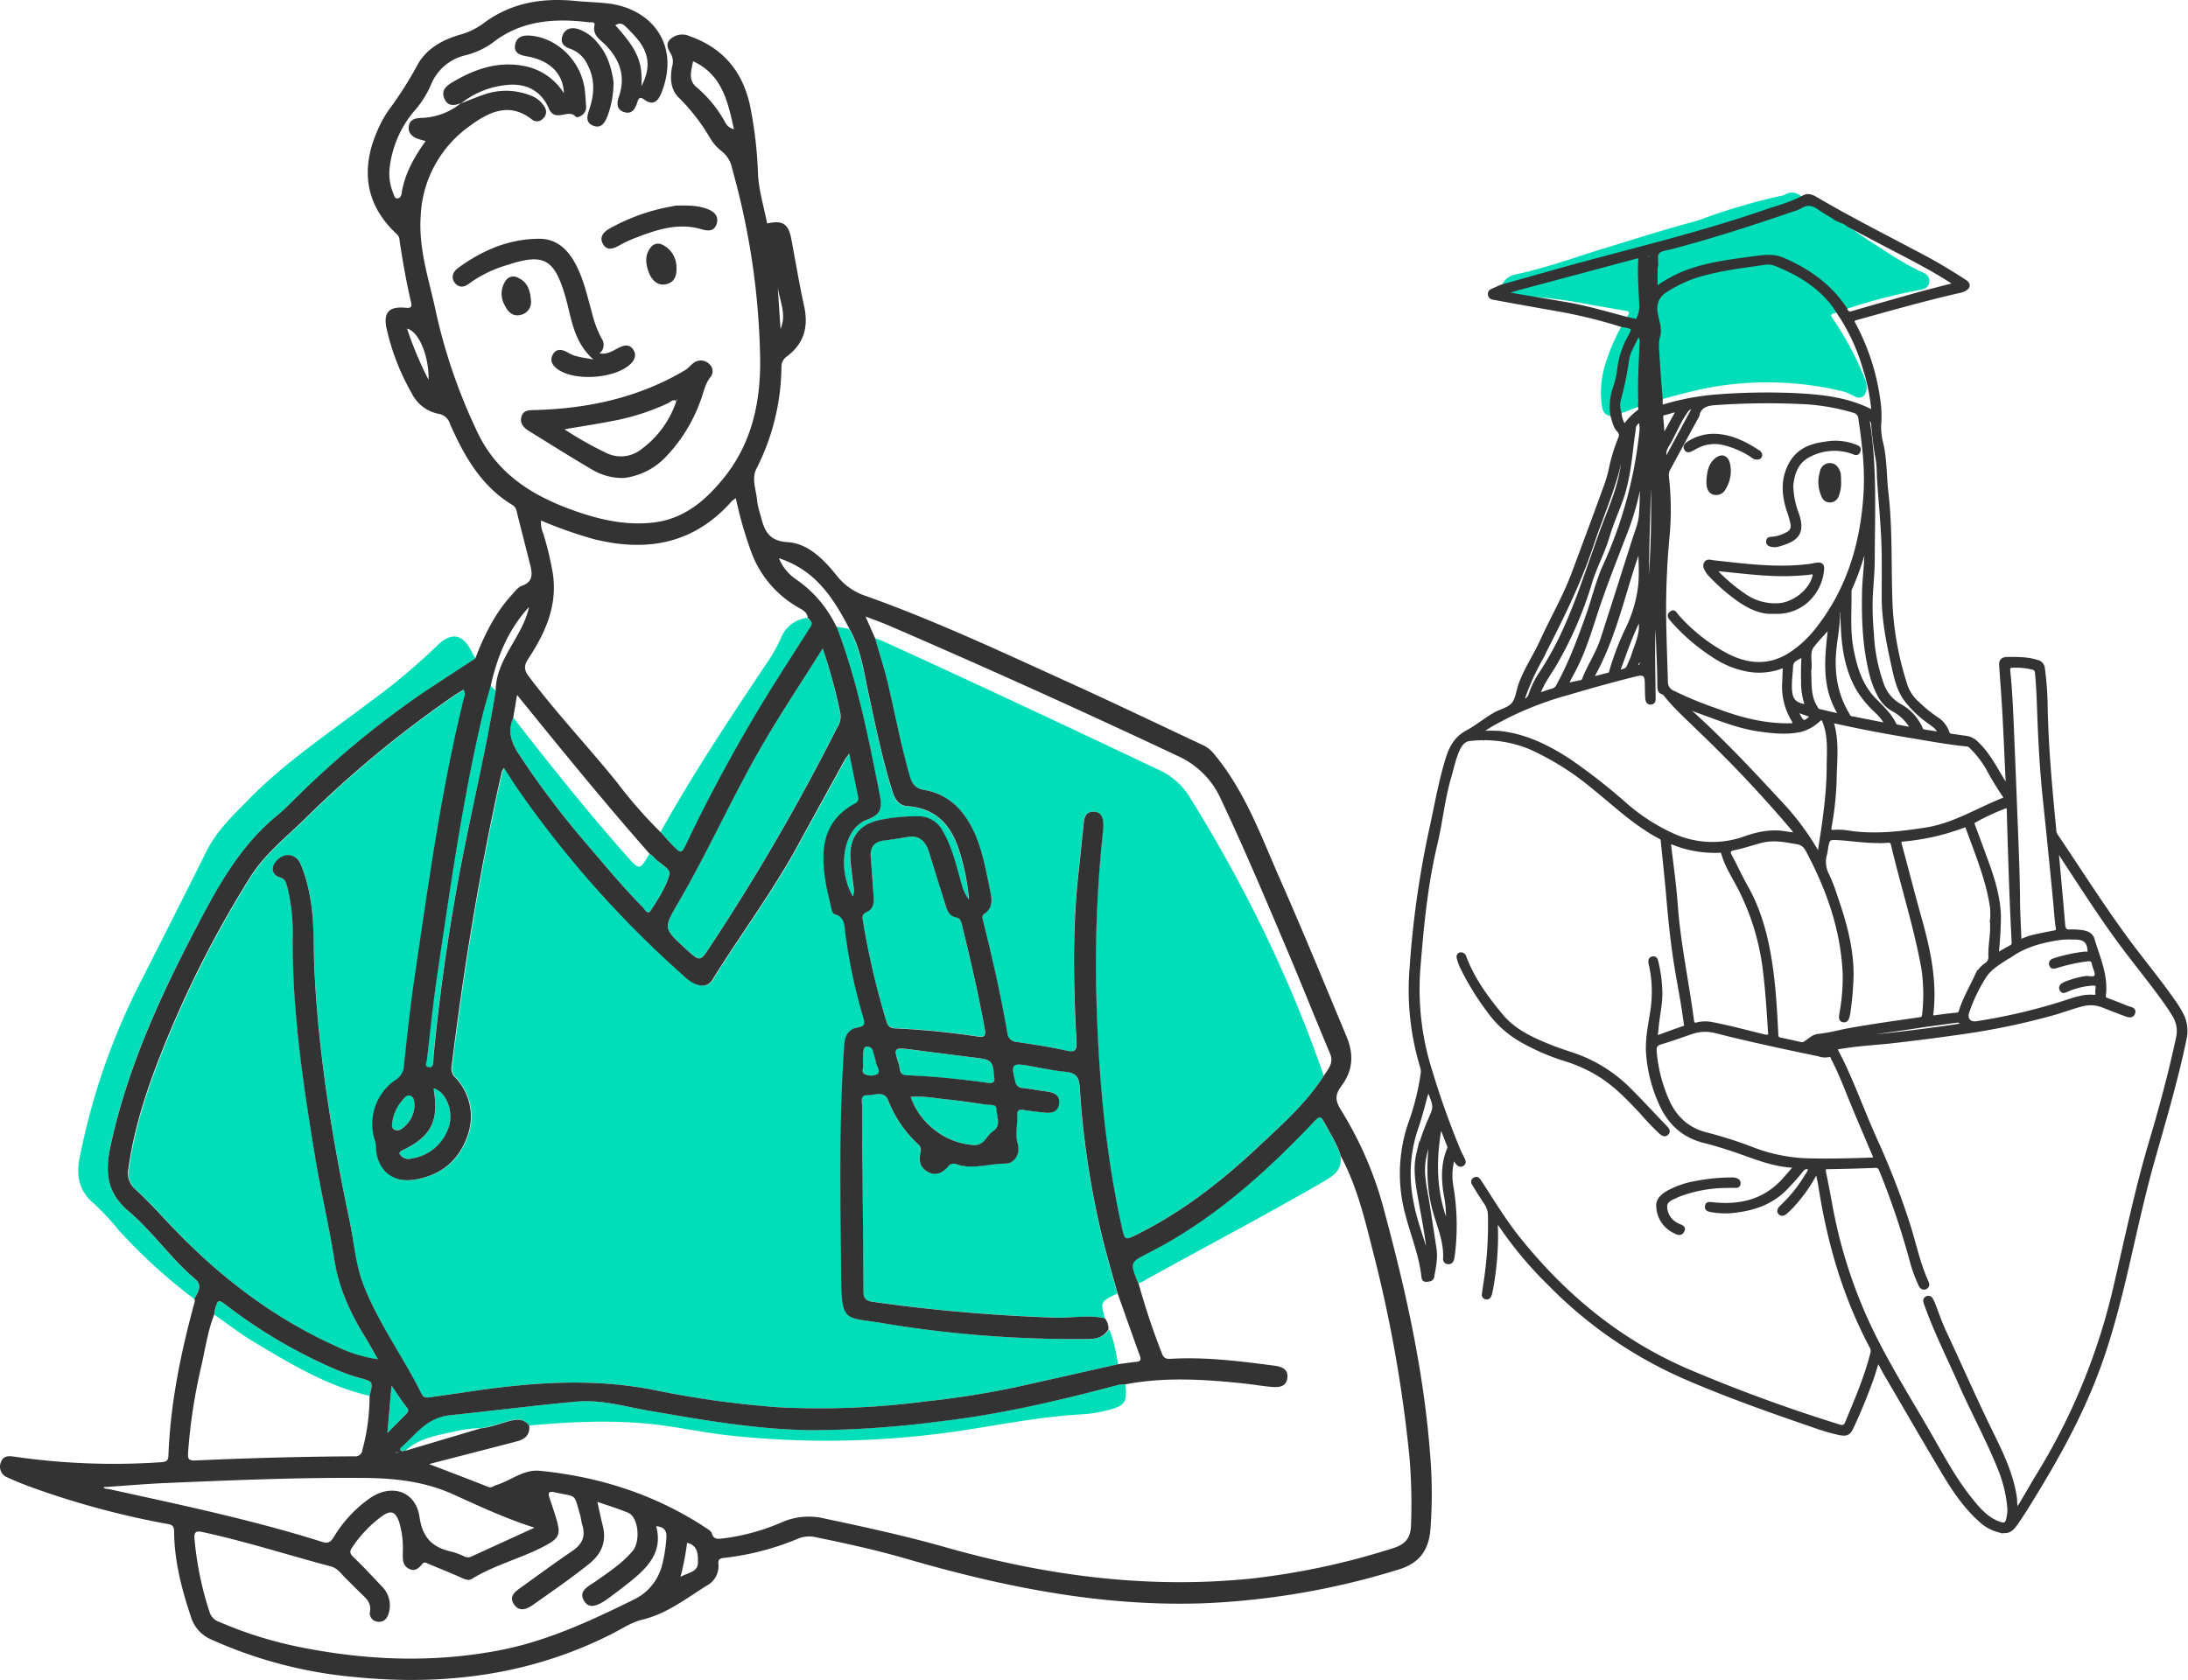 <svg xmlns="http://www.w3.org/2000/svg" viewBox="0 0 525.3 403.42">  <defs>    <style>.cls-1{fill:#00deb9;}.cls-2{fill:#333;}</style>  </defs>  <g id="Layer_2" data-name="Layer 2">    <g id="Layer_1-2" data-name="Layer 1">      <path class="cls-1" d="M114.17,158.11c-4.17,2.74-8.36,5.44-12.51,8.21a218.05,218.05,0,0,0-30,24.73c-1.62,1.56-3.16,3.22-4.9,4.64C57.1,203.5,51.6,214.28,46,224.92c-8.37,16.05-15.7,32.53-19.5,50.41-1.31,6.17-.88,11,4.33,15.48,5.78,4.92,10.12,11.36,16,16.29,1.94,1.63.58,3.25-.17,4.85a128.72,128.72,0,0,1-18.18-16.58,63.15,63.15,0,0,0-6-6.41c-3.38-2.81-4.2-6.47-3.44-10.53a160.73,160.73,0,0,1,15-43.2q7.82-15.37,15.52-30.8c2.5-5,6.49-8.74,10.3-12.62,8.65-8.81,18.91-15.63,28.69-23.06a150.51,150.51,0,0,0,16.31-13.62c3.46-3.48,6.3-2.95,8.42,1.44C113.49,157.11,113.86,157.6,114.17,158.11Z"></path>      <path class="cls-1" d="M268.44,327.59c-8.26,1.86-16.52,3.74-24.79,5.57a214.6,214.6,0,0,1-21.53,3.38,194.94,194.94,0,0,1-35.49,1.38,230.27,230.27,0,0,1-29.53-4.12c-15-3-29.78-1.83-44.64.41-3.08.46-6.16.88-9.24,1.33-.8.11-1.49.12-2-.79-4.43-8.9-10.43-17-14-26.3-2-5.05-2.25-10.46-3.34-15.69-4.25-20.27-7.55-40.66-8.42-61.38-.22-5.36-.1-10.73-1-16a35.79,35.79,0,0,0-2.19-7.71c-1.14-2.69-3.93-3.05-5.87-.89-1.35,1.5-1.12,3.36.75,3.93,1.43.43,1.6,1.36,1.89,2.42a45.92,45.92,0,0,1,1.26,12.62c-.05,17.74,2.57,35.18,5.47,52.6,1.35,8.11,3.28,16.1,4.54,24.22,1.06,6.84,3.93,13.05,7.59,18.9.94,1.51,1.78,3.07,2.88,5a33.12,33.12,0,0,1-10.25-3.21C64.61,316,51.26,305.44,39.54,292.67c-2.22-2.42-4.5-4.8-6.92-7a5.15,5.15,0,0,1-1.66-5c1.37-9.85,4.46-19.18,8.13-28.36A257.37,257.37,0,0,1,60.2,210.62c3.58-5.69,8.82-9.71,13.47-14.33a262.83,262.83,0,0,1,35.4-29.22c.76-.53,1.58-1,2.35-1.45a1.91,1.91,0,0,1,.11,1.92c-5.45,22-8.5,44.49-11.83,66.89-1,7.1-1.82,14.24-2.58,21.37a4.13,4.13,0,0,1-2,3.5,12.8,12.8,0,0,0-4.92,14.75,7.48,7.48,0,0,1,.22,1.78c.35,5.21,4,8.24,9.09,7.46,6.27-1,10.72-4.48,12.81-10.42a13.5,13.5,0,0,0-3-14.22,2.89,2.89,0,0,1-.77-2.57c2.93-23.78,6.8-47.4,12.06-70.79a4.21,4.21,0,0,1,.53-.87c1.2,1.83,2.27,3.58,3.44,5.26a252.14,252.14,0,0,0,39.57,44.55,11.32,11.32,0,0,0,2.47,1.87c1.67.81,3.42,1,4.58-.88,6.74-10.88,14.45-21.15,20.59-32.43,3.72-6.84,7.49-13.65,11.24-20.47.2-.36.47-.68,1-1.38.77,3.78,1.47,7.15,2.15,10.52a1.25,1.25,0,0,1-.77,1.46c-8.17,4.45-8.31,11.78-6.93,19.61.33,1.87.83,3.71,1.23,5.56.14.62.36,1.35.91,1.5,2.32.64,2.22,2.65,2.43,4.32a132.14,132.14,0,0,0,4.36,20.54c.39,1.34.4,2-1.24,2.26-2.22.37-3.17,1.76-3.34,4.19-1.31,18.14-.92,36.31-.77,54.47.11,12.67.55,10.74,10.46,12.45a278.3,278.3,0,0,0,47.28,3.73c2.39,0,4.95.2,6.46-2.35C267.51,321.83,267.88,324.73,268.44,327.59Z"></path>      <path class="cls-1" d="M317.82,258.35c-4.5,7-10.76,12.36-16.76,17.95-8.46,7.87-17.56,14.88-28,20.06-3,1.51-3.08,1.52-3.79-1.72-4.15-18.75-5.7-37.77-6.14-56.93a301.38,301.38,0,0,1,1.68-38.59,10,10,0,0,0,0-1.55c-.08-1.45-.64-2.59-2.25-2.66s-2.25,1.08-2.4,2.5c-.45,4.12-.84,8.25-1.3,12.37-1.48,13.38-1.2,26.78-.47,40.18.11,2-.08,2.83-2.43,2.31-4-.89-8-1.48-12-2.08a2.3,2.3,0,0,1-2.16-2.15c-1.57-9.12-3.63-18.13-5.87-27.11-.16-.64-.25-1.1.41-1.55,1.88-1.29,1.81-3.13,1.41-5.12-1-5-1.85-10-4.05-14.71-2.44-5.16-6.12-8.91-11.87-9.87-2.43-.4-3-1.79-3.56-3.69-2-7.16-3.42-14.47-5.11-21.7-.86-3.7-2.05-7.32-3.09-11a17.26,17.26,0,0,1,1.71.59c22.33,10.16,44.53,20.61,66.69,31.12a16.72,16.72,0,0,1,7.19,6.48,348,348,0,0,1,19.68,36.15A314.61,314.61,0,0,1,317.82,258.35Z"></path>      <path class="cls-1" d="M265.29,316.59c-3.94-.92-7.91,0-11.88-.21a405.59,405.59,0,0,1-43.89-3.79c-1.62-.24-2.25-.78-2.26-2.41,0-9.94-.15-19.89-.24-29.83,0-4.93-.1-9.86-.08-14.79,0-1-.56-2.68,1.18-2.58s4.07-1.27,5.07,1.21a28.47,28.47,0,0,0,7.25,10.61,1.68,1.68,0,0,1,.5,1.85c-.43,1.92-.11,3.68,1.75,4.72s3.52.28,4.83-1.2a1.69,1.69,0,0,1,2-.64c3.93,1.38,7.85-.15,11.78-.13,2.29,0,3.73-2.4,3-4.78s0-4.63-.12-6.93c-.06-.93.38-1.4,1.46-1.2,1.62.3,3.25.47,4.89.64s3.47,0,3.72-2.16c.23-2-1.21-2.65-2.93-2.88-2-.26-3.93-.64-5.9-.86a1.74,1.74,0,0,1-1.7-1.55c-1.09-4.13-.78-4.5,3.32-3.76,2.89.51,5.78,1.14,8.7,1.43,2.38.23,3.26,1.07,3.44,3.62a209,209,0,0,0,5.53,36.63c1.09,4.36,2.36,8.67,3.55,13C264.17,312.61,264.17,312.61,265.29,316.59Z"></path>      <path class="cls-1" d="M197.52,155.72a124.07,124.07,0,0,1,4.22,15.79,4.66,4.66,0,0,1-.79,3.19A515,515,0,0,1,170.68,227c-2.59,4-2.54,4-6.1.78-5.33-4.84-5.33-4.84-1.76-11,7-12,12.7-24.78,19.62-36.87C187.08,171.83,192.29,164.09,197.52,155.72Z"></path>      <path class="cls-1" d="M217.53,201.07c3-.69,4.62.78,5.46,3.42q2.07,6.4,4,12.85c.42,1.39,1,2.62,2.57,2.92,1,.18,1.16,1,1.34,1.7,2,8.31,4,16.63,5.5,25,.29,1.59.11,2.18-1.73,1.88a191.34,191.34,0,0,0-19.85-1.95c-1.29-.08-1.73-.64-2.07-1.8a187.31,187.31,0,0,1-5.54-23.7c-.15-.92-.46-1.87.77-2.4,1.77-.76,1.87-2.29,1.74-3.93-.25-3.1-.43-6.21-.69-9.31-.2-2.46.92-3.72,3.34-4C214.12,201.62,215.82,201.32,217.53,201.07Z"></path>      <path class="cls-1" d="M270.19,332.43c.48,4.25-.09,5.19-4.21,6.2a32.92,32.92,0,0,1-6.14,1c-8.91.49-17.69,2.11-26.46,3.52a217.81,217.81,0,0,1-57.64,1.63c-6.52-.68-13-2.14-19.48-2.83-9.74-1-19.51-.51-29.26.38-1.18-1.67-2.78-1.65-4.55-1.2-2.37.61-4.66,1.57-7.12,1.81a37.07,37.07,0,0,0-4.85.51c-4.56,1.09-9.37,1.55-13.11,4.85-.33.06-.72.26-1,.15-.64-.28-.24-.75,0-1,3.52-3.09,6-7.06,11.68-7.63,10.14-1,20.27-2.36,30.42-3.27,5.76-.51,11.48,1.21,17.17,2.18,13,2.23,26,4.57,39.31,4.69a243.35,243.35,0,0,0,30.52-2.09c14.54-1.68,28.75-5,42.87-8.77A10.66,10.66,0,0,1,270.19,332.43Z"></path>      <path class="cls-1" d="M321.82,277.55c.54,3.54-1.8,4.88-4.44,6.41-14.22,8.22-28.79,15.84-43.14,23.82-.3.17-.63.28-.94.42a2.91,2.91,0,0,1-.26-.45c-1.8-4.63-1.8-4.64,2.56-6.86,15.19-7.7,27.68-18.84,39.32-31.05,2-2.08,2-2.12,3.42.49C319.59,272.68,321.08,274.94,321.82,277.55Z"></path>      <path class="cls-1" d="M158.57,199.83c7.64-13.76,16.35-26.84,25.06-39.92a38.25,38.25,0,0,0,3.77-6.48,7.76,7.76,0,0,1,6.54-5.07l0,0c-.17.43.23.34.41.46,1,.9.34,1.64-.18,2.45-4.17,6.58-8.44,13.09-12.43,19.78-6.06,10.18-11.71,20.6-16.79,31.32-1.31,2.77-1.37,2.77-3.56.55C160.39,201.91,159.5,200.85,158.57,199.83Z"></path>      <path class="cls-1" d="M155.93,205a5.27,5.27,0,0,1,1,.79c1.2,1.55,4.18,2.69,3.77,4.24-.81,3.07-2.73,5.92-4.51,8.66-.71,1.09-1.44-.39-1.93-.88-4.75-4.79-9-10-13.4-15.1A208,208,0,0,1,124.51,181c-1.84-2.81-2.65-5.52-1.29-8.68,8.77,11.25,17.65,22.41,27.12,33.1C153.58,209.07,153.56,209.08,155.93,205Z"></path>      <path class="cls-1" d="M203.86,151c2.86,5,3.52,10.62,4.72,16.08,1.72,7.76,3.28,15.55,5.68,23.15.59,1.84,1.62,3.26,3.49,3.39,8,.55,11.3,5.83,13.08,12.67a53.47,53.47,0,0,1,1.76,9.78c-1.56-2-1.77-3.82-2.26-5.47-1.09-3.74-2.07-7.49-4-10.92a6.54,6.54,0,0,0-6.13-3.62,43.17,43.17,0,0,0-9.28.93c-4.67,1.07-7,4.18-6.82,9,.1,2.16.47,4.3.67,6.45a5.31,5.31,0,0,1-.06,2.87c-3.2-5.48-2.64-13.41,1-16.9a6.83,6.83,0,0,1,2.38-1.52c3.08-1.15,3.75-2.53,3.11-5.79-2.71-13.73-5.37-27.48-10.42-40.61Z"></path>      <path class="cls-1" d="M119,165.88c-1.76,11.44-4.36,22.72-6.75,34A497.45,497.45,0,0,0,104,254c0,.17,0,.35,0,.52-.13.71.13,1.85-1,1.8-1.3-.07-.62-1.2-.55-1.84.79-6.78,1.46-13.57,2.47-20.32,3.12-20.84,6-41.72,10.85-62.27.57-2.43,1.32-4.81,2-7.22Z"></path>      <path class="cls-1" d="M218.63,263.41c2.92-.28,5.55.27,8.18.54,3.34.34,6.66.84,10,1.31,1,.14,2.48-.26,2.48,1.18,0,1.74,1.24,3.87-.85,5.21-1.67,1.06-2.14,3.69-5,3.29a17.16,17.16,0,0,1-9.19-3.73A17.38,17.38,0,0,1,218.63,263.41Z"></path>      <path class="cls-1" d="M88.74,335.19c-10.08-2.3-18.8-7.57-27.52-12.78-3.39-2-6.53-4.47-9.79-6.72a6.77,6.77,0,0,1,.13-1c.77-2.73.79-2.75,3.13-1a122.06,122.06,0,0,0,25.93,15.16,43,43,0,0,0,5.61,2C89.63,331.77,89.65,331.7,88.74,335.19Z"></path>      <path class="cls-1" d="M238.66,258.61c.33,1.32-.41,1.61-1.58,1.45-6.41-.89-12.85-1.56-19.33-1.81-1.9-.07-1.6-1.58-1.91-2.57-1.31-4.1-1.26-4.13,3.07-3.6,5.22.64,10.44,1.31,15.67,2C238.11,254.49,238.48,254.9,238.66,258.61Z"></path>      <path class="cls-1" d="M104.25,261.36c3.24,1.22,4.91,6.27,3.22,10.1a11.06,11.06,0,0,1-8.57,6.73,2.51,2.51,0,0,1-2.42-.47c-.52-.51-1-1,.17-1.49,6.91-3.3,8.78-7,7.51-14.63C104.15,261.53,104.22,261.44,104.25,261.36Z"></path>      <path class="cls-1" d="M99.49,265.8a7,7,0,0,1-2.87,5.08,1.74,1.74,0,0,1-1.92.37c-.75-.41-.6-1.18-.51-1.84a10.28,10.28,0,0,1,2.47-5.3c.49-.57,1-1.34,1.91-1S99.53,264.3,99.49,265.8Z"></path>      <path class="cls-1" d="M94,332.74c1.44,2.08,2.5,3.74,3.69,5.29.53.7.23,1.09-.21,1.54L93,344.13Z"></path>      <path class="cls-1" d="M207.17,255.37c0-.93.05-1.87.15-2.81.06-.56.06-1.29,1-1.22a1.3,1.3,0,0,1,1.28,1.06c.23.92.59,1.81.73,2.73s1.25,2.06.32,2.82a3.48,3.48,0,0,1-2.71.1C206.39,257.62,207.57,256.26,207.17,255.37Z"></path>      <path class="cls-2" d="M110.66,24.82c2-.76,4-1.62,6-2.26a15.84,15.84,0,0,1,10.69.36,6.36,6.36,0,0,1,3.36,2.71,2.14,2.14,0,0,1-.34,2.84,1.92,1.92,0,0,1-2.63.25c-5.57-4.43-10.66-1.65-15.09,1.63A27.92,27.92,0,0,0,101,51.91c-.55,8.18,2.14,15.62,3.73,23.33a133.46,133.46,0,0,0,9.57,27.87c4.84,10.73,13.67,16.1,24.13,19.72,6,2.09,12.2,3.41,18.59,2.63,7.38-.9,12.57-5.45,17-11,6.55-8.28,8.59-18,8.48-28.27A178.56,178.56,0,0,0,175.8,40.6a7.06,7.06,0,0,0-2.56-4.31A11.08,11.08,0,0,1,170.39,33a47,47,0,0,0-7.45-9.58c-2-2-2.07-4.66-1.61-7.31a4.12,4.12,0,0,0-.15-3c-.73-1.23-1.54-2.51-.21-3.73a4.2,4.2,0,0,1,4.59-.7c7.86,2.77,12.55,8.23,14.43,16.3a99.83,99.83,0,0,1,2,17c.24,3.93,1.43,7.79,2.19,11.69,3.75-.86,5.13.09,5.82,3.81,1,5.35,1.89,10.73,3.06,16.05,1.08,4.9,0,8.92-4.06,12a3,3,0,0,0-1.39,2.56,54.91,54.91,0,0,1-6,24.46c-1.27,2.41,0,5.27.19,7.91a18,18,0,0,0,.71,3c.91,3.48,1.66,6.44,6.61,6.73s8.79,4.3,11.88,8.18a14.81,14.81,0,0,0,7.06,4.81c16.55,5.91,32.45,13.38,48.43,20.64,10.86,4.93,21.62,10.1,32.42,15.16a7.44,7.44,0,0,1,2.56,2.08c7.52,9,11.35,19.93,16,30.42,5.47,12.41,10.62,25,15.83,37.48,1.87,4.5,1.39,8.3-1.28,11.87-1.72,2.28-1.33,3.77.09,6a87.69,87.69,0,0,1,10.37,24.5c5.21,19.32,9.5,38.82,10.94,58.84a113.63,113.63,0,0,1,0,17.11c-.41,5.06-2.76,8.14-7.57,9.6A183.69,183.69,0,0,1,289.18,385c-24.8.9-48.67-4-72.27-10.88-7-2-14.07-3.55-21.18-5a7,7,0,0,0-4.07.34,64.38,64.38,0,0,1-17.76,4.64c-1.07.09-1.55.36-1.42,1.53a5.26,5.26,0,0,1-2.85,5.16c-4.95,3.11-9.58,6.76-15.5,8.17-2.46.59-4.72,2.11-7,3.28-19.6,10-40.43,12.64-62.07,10.47a106.69,106.69,0,0,1-34.21-8.95,8.63,8.63,0,0,1-5-5.47c-2.23-6.68-4-13.44-4.05-20.53,0-1.77-1.06-1.69-2.09-1.89A203.58,203.58,0,0,1,7.16,357c-1.78-.66-3.55-1.38-5.27-2.17A2.78,2.78,0,0,1,.27,351c.65-1.6,2-1.37,3.51-1.15a166.74,166.74,0,0,0,34.95,1.28c1-.07,1.66-.29,1.7-1.44.46-12.7,3-25,6.35-37.24,0-.14-.07-.33-.11-.49.75-1.6,2.11-3.22.17-4.85-5.85-4.93-10.19-11.37-16-16.29-5.21-4.45-5.64-9.31-4.33-15.48C30.34,257.45,37.67,241,46,224.92c5.56-10.64,11.06-21.42,20.71-29.23,1.74-1.42,3.28-3.08,4.9-4.64a218.05,218.05,0,0,1,30-24.73c4.15-2.77,8.34-5.47,12.51-8.21,2.11-5.52,4.68-10.79,8.71-15.21.76-.83,1.51-1.9,2.48-2.24,2.7-.94,2.5-2.86,2-4.93-1.08-4.36-2.23-8.71-3.3-13.07a2.14,2.14,0,0,0-1-1.4c-7.48-4.53-11.55-11.71-14.94-19.39a3.48,3.48,0,0,0-2.86-2.51,9.15,9.15,0,0,1-6.37-4.93,56.18,56.18,0,0,1-6-15.42c-.89-4,.53-5.5,4.62-5.1,1.39.13,1.45-.36,1.21-1.41-1.15-4.89-2-9.83-2.75-14.79a2,2,0,0,0-.56-1.4c-7.65-7-9.11-15.85-4.27-26a26.09,26.09,0,0,1,2.32-4,86.64,86.64,0,0,0,6.67-10.46c2.08-4,5.93-6.21,10.2-7.47a17.29,17.29,0,0,0,5.59-2.63C122.52.69,130-.56,138,.21c2.58.25,5.18.31,7.76.59,10.73,1.18,17.69,10,13,21.57-.8,2-2,3.1-4.16,1.5-1.07-.81-1.35-.08-1.6.72-.52,1.64-1.35,3-3.32,2.27-1.8-.69-1.56-2.28-1.06-3.76,1.61-4.82.19-8.77-3.24-12.29-1.26-1.29-3.15-2.3-2.66-4.7.2-1-.79-.7-1.29-.76-8.28-1-16.26-.51-23.19,4.94a18.85,18.85,0,0,1-6.56,3,11.82,11.82,0,0,0-8.28,7.22,23.47,23.47,0,0,1-3.89,6.09,25.55,25.55,0,0,0-6,14.11,12,12,0,0,0,.87,5.6c.22.54.34,1.35,1,1.34s1-.67,1.06-1.31c.73-4.65,3-8.59,5.73-12.46-.71-.21-1.28-.35-1.83-.54-1.46-.51-2.44-1.5-2.18-3.09s1.54-1.89,3.12-1.94a15.73,15.73,0,0,0,9.42-3.56ZM119,165.88c.07-7.72,6.5-12.94,8-20.11-4.94,5.38-7.62,11.85-9.17,18.85-.67,2.41-1.42,4.79-2,7.22-4.83,20.55-7.73,41.43-10.85,62.27-1,6.75-1.68,13.54-2.47,20.32-.07.64-.75,1.77.55,1.84,1.09.05.83-1.09,1-1.8,0-.17,0-.35,0-.52a497.45,497.45,0,0,1,8.19-54C114.59,188.6,117.19,177.32,119,165.88Zm81.83-15.43c5.05,13.13,7.71,26.88,10.42,40.61.64,3.26,0,4.64-3.11,5.79a6.83,6.83,0,0,0-2.38,1.52c-3.67,3.49-4.23,11.42-1,16.9a5.31,5.31,0,0,0,.06-2.87c-.2-2.15-.57-4.29-.67-6.45-.22-4.82,2.15-7.93,6.82-9a43.17,43.17,0,0,1,9.28-.93,6.54,6.54,0,0,1,6.13,3.62c2,3.43,2.94,7.18,4,10.92.49,1.65.7,3.43,2.26,5.47a53.47,53.47,0,0,0-1.76-9.78c-1.78-6.84-5.09-12.12-13.08-12.67-1.87-.13-2.9-1.55-3.49-3.39-2.4-7.6-4-15.39-5.68-23.15-1.2-5.46-1.86-11.1-4.72-16.08-3.78-7.22-8-14-16.9-16.91a11.23,11.23,0,0,0,4,5A28.62,28.62,0,0,1,200.78,150.45ZM155.93,205c-10.82-12.3-21.17-25-31.79-38.12l-.92,5.46c-1.36,3.16-.55,5.87,1.29,8.68a208,208,0,0,0,16.36,21.69c4.38,5.1,8.65,10.31,13.4,15.1.49.49,1.22,2,1.93.88,1.78-2.74,3.7-5.59,4.51-8.66.41-1.55-2.57-2.69-3.77-4.24A5.27,5.27,0,0,0,155.93,205Zm38-56.64,0,0c-.14-1.44-1.32-1.92-2.35-2.53a25.37,25.37,0,0,1-11.36-13.67,94.15,94.15,0,0,1-3.56-12.53,6.58,6.58,0,0,0-1,.75c-9.05,10.23-20.32,12.26-33.07,9.09A104.45,104.45,0,0,1,129.89,125a6.8,6.8,0,0,0,.55,3.15,76.71,76.71,0,0,1,2.29,9.58c1.15,7.7-1.81,14.27-5.88,20.44-1.08,1.63-1.09,2.66.09,4.23,6.65,8.87,14.29,16.91,21.23,25.53a109.74,109.74,0,0,0,10.4,11.88c.93,1,1.82,2.08,2.79,3.06,2.19,2.22,2.25,2.22,3.56-.55C170,191.62,175.65,181.2,181.71,171c4-6.69,8.26-13.2,12.43-19.78.52-.81,1.22-1.55.18-2.45Zm-96.54,200,18-5.36c2.46-.24,4.75-1.2,7.12-1.81,1.77-.45,3.37-.47,4.55,1.2.22,2.14-1,3.2-2.86,3.7-2.84.78-5.7,1.47-8.54,2.22L103,351.58c5.24,2,9.74,3.71,14.21,5.48.83.33,1.25-.23,1.87-.42,3.53-1.06,6.62-3.83,10.47-3.45,14.52,1.43,28.06,5.8,40.28,13.94.42.28.95.65,1.06,1.07.42,1.58,1.56,1.35,2.68,1.23a50.62,50.62,0,0,0,14-3.82,16.09,16.09,0,0,1,10.18-1c9.81,2.07,19.59,4.2,29.24,6.94,24.1,6.85,48.58,10.09,73.64,7.5a175.65,175.65,0,0,0,33.68-7.23c2.75-.84,4.32-2.2,4.44-5.39a133.15,133.15,0,0,0-.37-16.59,326.83,326.83,0,0,0-9-50.26c-1.89-7.53-3.78-15.09-7.5-22-.74-2.61-2.23-4.87-3.48-7.22-1.39-2.61-1.44-2.57-3.42-.49-11.64,12.21-24.13,23.35-39.32,31.05-4.36,2.22-4.36,2.23-2.56,6.86a2.91,2.91,0,0,0,.26.45A173.26,173.26,0,0,0,279,325.12c.51,1.35,1.44,1.21,2.5,1.16,8.17-.43,16.24.6,24.31,1.65,1.65.21,3.51.69,3.27,2.9-.26,2.36-2.23,2.35-4,2.2-2.15-.19-4.29-.59-6.44-.8-9.48-1-19-1.61-28.44.2a10.66,10.66,0,0,0-1.8.15c-14.12,3.77-28.33,7.09-42.87,8.77A243.35,243.35,0,0,1,195,343.44c-13.27-.12-26.28-2.46-39.31-4.69-5.69-1-11.41-2.69-17.17-2.18-10.15.91-20.28,2.23-30.42,3.27-5.64.57-8.16,4.54-11.68,7.63-.27.24-.67.71,0,1C96.65,348.57,97,348.37,97.37,348.31ZM51.43,315.68c-1.58,4-2.16,8.33-3.13,12.52a131.82,131.82,0,0,0-3.13,20.43c-.08,1.14-.25,2.18,1.6,2.09,12.77-.58,25.55-.94,38.33-1A1.69,1.69,0,0,0,87,348.2a49.73,49.73,0,0,0,1.73-13c.91-3.49.89-3.42-2.51-4.35a43,43,0,0,1-5.61-2,122.06,122.06,0,0,1-25.93-15.16c-2.34-1.77-2.36-1.75-3.13,1A6.8,6.8,0,0,0,51.43,315.68Zm213.86.91a4.15,4.15,0,0,1,.84,2.6c-1.51,2.56-4.07,2.37-6.46,2.36a278.3,278.3,0,0,1-47.28-3.73c-9.91-1.71-10.35.22-10.46-12.45-.15-18.16-.54-36.33.77-54.47.17-2.43,1.12-3.82,3.34-4.19,1.64-.28,1.63-.92,1.24-2.26a132.14,132.14,0,0,1-4.36-20.54c-.21-1.67-.11-3.68-2.43-4.32-.55-.15-.77-.88-.91-1.5-.4-1.85-.9-3.69-1.23-5.56-1.38-7.83-1.24-15.16,6.93-19.61a1.25,1.25,0,0,0,.77-1.46c-.68-3.37-1.38-6.74-2.15-10.52-.48.7-.75,1-1,1.38-3.75,6.82-7.52,13.63-11.24,20.47-6.14,11.28-13.85,21.55-20.59,32.43-1.16,1.87-2.91,1.69-4.58.88a11.32,11.32,0,0,1-2.47-1.87,252.14,252.14,0,0,1-39.57-44.55c-1.17-1.68-2.24-3.43-3.44-5.26a4.21,4.21,0,0,0-.53.87c-5.26,23.39-9.13,47-12.06,70.79a2.89,2.89,0,0,0,.77,2.57,13.5,13.5,0,0,1,3,14.22c-2.09,5.94-6.54,9.47-12.81,10.42-5.14.78-8.74-2.25-9.09-7.46a7.48,7.48,0,0,0-.22-1.78,12.8,12.8,0,0,1,4.92-14.75,4.13,4.13,0,0,0,2-3.5c.76-7.13,1.53-14.27,2.58-21.37,3.33-22.4,6.38-44.86,11.83-66.89a1.91,1.91,0,0,0-.11-1.92c-.77.47-1.59.92-2.35,1.45a262.83,262.83,0,0,0-35.4,29.22c-4.65,4.62-9.89,8.64-13.47,14.33a257.37,257.37,0,0,0-21.11,41.62c-3.67,9.18-6.76,18.51-8.13,28.36a5.15,5.15,0,0,0,1.66,5c2.42,2.22,4.7,4.6,6.92,7C51.26,305.44,64.61,316,80.49,323.19a33.12,33.12,0,0,0,10.25,3.21c-1.1-1.91-1.94-3.47-2.88-5-3.66-5.85-6.53-12.06-7.59-18.9-1.26-8.12-3.19-16.11-4.54-24.22-2.9-17.42-5.52-34.86-5.47-52.6A45.92,45.92,0,0,0,69,213.08c-.29-1.06-.46-2-1.89-2.42-1.87-.57-2.1-2.43-.75-3.93,1.94-2.16,4.73-1.8,5.87.89a35.79,35.79,0,0,1,2.19,7.71c1,5.32.83,10.69,1,16,.87,20.72,4.17,41.11,8.42,61.38C85,298,85.28,303.4,87.23,308.45c3.61,9.34,9.61,17.4,14,26.3.46.91,1.15.9,2,.79,3.08-.45,6.16-.87,9.24-1.33,14.86-2.24,29.66-3.38,44.64-.41a230.27,230.27,0,0,0,29.53,4.12,194.94,194.94,0,0,0,35.49-1.38,214.6,214.6,0,0,0,21.53-3.38c8.27-1.83,16.53-3.71,24.79-5.57,1.44-.19,2.88-.41,4.33-.56,1-.1,1.24-.46.87-1.48-1.82-5-3.56-10-5.33-14.95-1.2-4.33-2.47-8.64-3.56-13A209,209,0,0,1,259.22,261c-.18-2.55-1.06-3.39-3.44-3.62-2.92-.29-5.81-.92-8.7-1.43-4.1-.74-4.41-.37-3.32,3.76a1.74,1.74,0,0,0,1.7,1.55c2,.22,3.93.6,5.9.86,1.72.23,3.16.87,2.93,2.88-.25,2.18-2,2.35-3.72,2.16s-3.27-.34-4.89-.64c-1.08-.2-1.52.27-1.46,1.2.16,2.3-.59,4.58.12,6.93s-.72,4.79-3,4.78c-3.93,0-7.85,1.51-11.78.13a1.69,1.69,0,0,0-2,.64c-1.31,1.48-2.92,2.27-4.83,1.2s-2.18-2.8-1.75-4.72a1.68,1.68,0,0,0-.5-1.85,28.47,28.47,0,0,1-7.25-10.61c-1-2.48-3.36-1.12-5.07-1.21s-1.18,1.6-1.18,2.58c0,4.93,0,9.86.08,14.79.09,9.94.2,19.89.24,29.83,0,1.63.64,2.17,2.26,2.41a405.59,405.59,0,0,0,43.89,3.79C257.38,316.54,261.35,315.67,265.29,316.59Zm52.53-58.24c1-1.63,2.48-3,1.5-5.35-3.3-7.8-6.42-15.67-9.71-23.47C304.31,217,299,204.36,293.16,192a20.52,20.52,0,0,0-10.23-10.38q-34.49-16.27-69.5-31.39c-1.69-.73-3.42-1.34-5.64-2.19l2.33,5.26c1,3.66,2.23,7.28,3.09,11,1.69,7.23,3.09,14.54,5.11,21.7.54,1.9,1.13,3.29,3.56,3.69,5.75,1,9.43,4.71,11.87,9.87,2.2,4.68,3,9.72,4.05,14.71.4,2,.47,3.83-1.41,5.12-.66.45-.57.91-.41,1.55,2.24,9,4.3,18,5.87,27.11a2.3,2.3,0,0,0,2.16,2.15c4,.6,8,1.19,12,2.08,2.35.52,2.54-.32,2.43-2.31-.73-13.4-1-26.8.47-40.18.46-4.12.85-8.25,1.3-12.37.15-1.42.75-2.57,2.4-2.5s2.17,1.21,2.25,2.66a10,10,0,0,1,0,1.55,301.38,301.38,0,0,0-1.68,38.59c.44,19.16,2,38.18,6.14,56.93.71,3.24.76,3.23,3.79,1.72,10.4-5.18,19.5-12.19,28-20.06C307.06,270.71,313.32,265.35,317.82,258.35ZM143.42,360.66c.5,2.24.84,3.92,1.26,5.58,1,3.86-.16,6.84-3.31,9.36-4.33,3.46-8.89,6.59-13.41,9.79-1.51,1.07-3.3,1.75-4.56-.13s.19-3,1.61-4c4.15-3,8.26-6,12.47-8.87,2.31-1.58,3.16-3.5,2.32-6.18-.26-.82-.3-1.71-.55-2.53-1.57-5.24-.57-4.1-6.21-5.35-1.39-.31-1.48.27-1.12,1.35.57,1.72,1.17,3.43,1.68,5.17,1.07,3.67.61,4.56-2.81,6.38-5.65,3-12,4.53-17.46,7.89-.89.55-1.79.1-2.7-.31-2.52-1.13-5.09-2.15-7.64-3.22-.55-.23-1.11-.67-1.63,0-.89,1.1-1.86,1.89-3.32,1.05s-1.33-2.3-1.34-3.68a22,22,0,0,0-.94-7.69c-.87-2.28-1.94-2.64-3.93-1.27a29.62,29.62,0,0,0-7.17,7.43c-.77,1.07-.74,1.62.24,2.54,2.32,2.2,4.49,4.56,6.68,6.89a6.39,6.39,0,0,1,1.69,6.68c-.38,1.19-1.11,2-2.43,1.9a2.06,2.06,0,0,1-2-2.55c.26-1.71-.61-2.76-1.71-3.8-1.44-1.37-2.83-2.81-4.25-4.2-1-1-1.9-2.33-3.39-2.72-10.27-2.72-20.41-6-30.79-8.25-1.66-.37-2.14-.06-2,1.66a78.51,78.51,0,0,0,3.68,17.74,3.62,3.62,0,0,0,2.34,2.19,95.92,95.92,0,0,0,20,6.16c15.61,3.07,31.24,3.64,46.93.68,11.52-2.18,22-7.05,32.42-12.18a12.64,12.64,0,0,0,6.91-8.44,34.7,34.7,0,0,0,1-6.39c.16-1.65-.42-2.66-2.44-2.84,1.62,6-1.82,9.71-5.94,13.06-1.88,1.53-3.83,3-5.77,4.42a12.21,12.21,0,0,1-1.76,1.08c-1.44.74-2.9,1-3.86-.66s-.12-2.64,1.12-3.55c.49-.35,1-.65,1.51-1,3.18-2.24,6.47-4.36,9-7.35,2.05-2.38,1.4-8.21-1-9.21S146.2,361.6,143.42,360.66Zm54.1-204.94c-5.23,8.37-10.44,16.11-15.08,24.22-6.92,12.09-12.6,24.84-19.62,36.87-3.57,6.13-3.57,6.13,1.76,11,3.56,3.25,3.51,3.21,6.1-.78A515,515,0,0,0,201,174.7a4.66,4.66,0,0,0,.79-3.19A124.07,124.07,0,0,0,197.52,155.72Zm20,45.35c-1.71.25-3.41.55-5.13.74-2.42.27-3.54,1.53-3.34,4,.26,3.1.44,6.21.69,9.31.13,1.64,0,3.17-1.74,3.93-1.23.53-.92,1.48-.77,2.4a187.31,187.31,0,0,0,5.54,23.7c.34,1.16.78,1.72,2.07,1.8a191.34,191.34,0,0,1,19.85,1.95c1.84.3,2-.29,1.73-1.88-1.53-8.42-3.47-16.74-5.5-25-.18-.74-.37-1.52-1.34-1.7-1.61-.3-2.15-1.53-2.57-2.92q-2-6.45-4-12.85C222.15,201.85,220.5,200.38,217.53,201.07ZM24.86,357.12c.26.53.88.37,1.32.47,17.21,3.79,34.46,7.39,51.29,12.71,1.46.46,2-.17,2.68-1.21a30.48,30.48,0,0,1,8.58-9.26c5.21-3.67,11.1-1.81,12,4.51.73,5,3.16,7.28,7.65,8.26a20.11,20.11,0,0,1,2.92,1.07,2,2,0,0,0,1.73.18c4.92-2.26,9.85-4.5,15.29-7-7.16-2.27-13.47-5.27-19.82-8.14-6.77-3-13.82-3.74-21-3.8-16-.14-32,.56-48,1.23C34.63,356.37,29.75,356.79,24.86,357.12Zm193.77-93.71a17.38,17.38,0,0,0,5.58,7.8,17.16,17.16,0,0,0,9.19,3.73c2.88.4,3.35-2.23,5-3.29,2.09-1.34.85-3.47.85-5.21,0-1.44-1.53-1-2.48-1.18-3.32-.47-6.64-1-10-1.31C224.18,263.68,221.55,263.13,218.63,263.41Zm20-4.8c-.18-3.71-.55-4.12-4.08-4.57-5.23-.65-10.45-1.32-15.67-2-4.33-.53-4.38-.5-3.07,3.6.31,1,0,2.5,1.91,2.57,6.48.25,12.92.92,19.33,1.81C238.25,260.22,239,259.93,238.66,258.61Zm-134.41,2.75c0,.08-.1.17-.09.24,1.27,7.62-.6,11.33-7.51,14.63-1.12.53-.69,1-.17,1.49a2.51,2.51,0,0,0,2.42.47,11.06,11.06,0,0,0,8.57-6.73C109.16,267.63,107.49,262.58,104.25,261.36Zm72-230.31c-1.5-6.69-2.82-13.09-9.83-16.35-.38,2.25-1.26,4.38.72,6.14A29.3,29.3,0,0,1,174,29.19,3.26,3.26,0,0,0,176.29,31.05ZM154,20.68c2.44-4.65,1.82-8.35-1.72-12.16-2.88-3.11-3-3.18-4.56-2.48C153,11.92,154.32,14.84,154,20.68ZM99.49,265.8c0-1.5-.1-2.31-.92-2.65s-1.42.39-1.91,1a10.28,10.28,0,0,0-2.47,5.3c-.09.66-.24,1.43.51,1.84a1.74,1.74,0,0,0,1.92-.37A7,7,0,0,0,99.49,265.8ZM94,332.74l-1,11.39,4.5-4.56c.44-.45.74-.84.21-1.54C96.49,336.48,95.43,334.82,94,332.74ZM102.88,91.2c.15-5.71-2.34-11.61-5.15-12.29A86.06,86.06,0,0,0,102.88,91.2Zm60.49,287.48c1.6-1,4.23-1.11,4.19-3.46,0-1.7.14-4.09-2.6-4.74A64.48,64.48,0,0,1,163.37,378.68Zm43.8-123.31c.4.89-.78,2.25.73,2.68a3.48,3.48,0,0,0,2.71-.1c.93-.76-.17-1.85-.32-2.82s-.5-1.81-.73-2.73a1.3,1.3,0,0,0-1.28-1.06c-.9-.07-.9.66-1,1.22C207.22,253.5,207.21,254.44,207.17,255.37ZM187.39,79c1.5-3.46-.16-6.65-.66-9.94ZM95.22,349l.4-.19c-.09-.08-.18-.23-.26-.23a1.1,1.1,0,0,0-.4.18Z"></path>      <path class="cls-2" d="M149.77,114.78a14.2,14.2,0,0,1-7.6-2c-5.13-3-10.2-6.2-15.27-9.34-1.23-.77-2.19-1.87-1.69-3.45s1.91-1.49,3.39-1.53c12.72-.36,24.85-3,35.93-9.6.72-.43,1.25-1.17,1.95-1.67a2.85,2.85,0,0,1,3.81.23,2.25,2.25,0,0,1,.16,3.28c-1.28,1.72-1.58,3.81-2.34,5.73a37.93,37.93,0,0,1-8.66,13.69A16.54,16.54,0,0,1,149.77,114.78Zm12.64-18.44c-.84-.61-1.41.18-2,.47a55.07,55.07,0,0,1-12.27,4.07c-4.09.83-8.21,1.45-12.62,2.21a82.19,82.19,0,0,0,10.17,5.74,7.85,7.85,0,0,0,8.12-.83,23.42,23.42,0,0,0,8.57-11.69l.21-.34-.23,0Z"></path>      <path class="cls-2" d="M143.93,84.87c2,.31,3.31-.72,4.68-1.39s2.57-.83,3.44.5.26,2.65-.89,3.64c-3.85,3.28-12.8,3.92-17,1.23-1.36-.88-2.3-2.1-1.46-3.68s2.32-1.29,3.76-.44c1.63,1,3.52,1.1,6,1.6-5-4.47-5.26-10.29-6.85-15.54-2.58-8.6-5.11-10-13.63-7.21a29.56,29.56,0,0,0-9.29,4.47c-1.16.91-2.42,1.16-3.45-.07s-.55-2.68.68-3.58c5.84-4.29,12.29-7.07,19.63-7.06,4,0,6.68,2.48,8.53,5.87,2,3.68,2.88,7.76,4,11.75a26.58,26.58,0,0,0,2.33,6.29A2.63,2.63,0,0,1,143.93,84.87Z"></path>      <path class="cls-2" d="M110.72,24.76c-1.55.57-3.13.92-4-1s.27-3,1.66-3.87c5.22-3.13,10.72-5.19,17-4.12a14.4,14.4,0,0,1,10,6.63c-.11-4.08-2.62-7.08-6.83-8.38a14.12,14.12,0,0,0-2-.48c-1.66-.27-3.28-.79-2.87-2.84s2.13-2.3,3.89-2.12c6.3.64,11.76,6,12.76,12.55.21,1.37.26,2.76.37,4.14a2.45,2.45,0,0,1-.87,2.31c-.51.4-1.33.77-1.65.41-1.75-2-4.89,1.61-6.45-2-1.92-4.43-5.77-6.2-10.62-5.52a20.7,20.7,0,0,0-10.35,4.3Z"></path>      <path class="cls-2" d="M162.21,49.38c3-.08,5.41-.06,7.7.84,1.59.62,2.74,1.74,2.13,3.58s-2.12,1.69-3.66,1.24c-5.68-1.66-10.9.18-16.08,2.18A30.35,30.35,0,0,0,148.56,59c-1.42.77-2.85,1.27-3.81-.43s.23-2.94,1.68-3.73a47.68,47.68,0,0,1,11.76-4.63C159.7,49.84,161.23,49.58,162.21,49.38Z"></path>      <path class="cls-2" d="M147.3,19.63a23,23,0,0,1-1.54,8.47c-.58,1.4-1.44,2.8-3.28,2.11s-1.61-2.14-1.08-3.69c1.25-3.63,1.56-7.26-.27-10.81a7.25,7.25,0,0,0-4.22-4c-1.53-.49-2.45-1.45-1.88-3.1s2-2.1,3.59-1.69a10,10,0,0,1,4.82,3.35C145.86,13,146.79,16.28,147.3,19.63Z"></path>      <path class="cls-2" d="M162.4,63.91c.13,2-.26,3.8-2.4,4.32s-3.57-1-4.27-2.9-1-4.07.49-5.9a2.19,2.19,0,0,1,2.81-.66A6,6,0,0,1,162.4,63.91Z"></path>      <path class="cls-2" d="M127.49,72.35a3.14,3.14,0,0,1-2.44,3.26c-2,.52-3.21-.81-4-2.54a5.5,5.5,0,0,1,.5-5.87,2.22,2.22,0,0,1,2.85-.48C126.46,67.65,127.29,69.38,127.49,72.35Z"></path>      <path class="cls-2" d="M95.22,349l-.26-.24a1.1,1.1,0,0,1,.4-.18c.08,0,.17.15.26.23Z"></path>    </g>  </g>  <g id="g-1" data-name="Layer 2" transform="matrix(0.752, 0, 0, 0.752, 336.1, 46.249)" style="">    <g id="g-2" data-name="Layer 1">      <path class="cls-1" d="M128.6,1.51c-3.86,2.05-8.09,3.11-12.18,4.53C95.19,13.38,73.3,18.43,51.7,24.47L32.42,29.88a5.88,5.88,0,0,1,4.35-3.72c10-2.09,19.56-5.67,29.32-8.62C74.46,15,82.78,12.31,91.23,10c2.15-.58,4.31-1.18,6.39-2a192.72,192.72,0,0,1,24.23-7,3.19,3.19,0,0,0,1-.29C125-.67,126.82.11,128.6,1.51Z"></path>      <path class="cls-1" d="M70.88,42.45c3.88.6,4,.68,2.09,4.09A27.27,27.27,0,0,0,69.8,57a28.55,28.55,0,0,1-1.33,5.51,18,18,0,0,0-.67,8.89c-2-.17-2.92-.94-3.28-3.07a29.61,29.61,0,0,1,.85-12.87A61.77,61.77,0,0,1,70.88,42.45Z"></path>      <path class="cls-1" d="M83.35,66.05c-.33-4.56-.7-9.1-1-13.66-.12-2.19-.45-4.34.2-6.59.75-2.57-.55-5.13-.84-7.7a6.48,6.48,0,0,1,3.07-6.68,41.67,41.67,0,0,1,13.45-5.74c6.12-1.52,12.37-2.27,18.59-3.17a7.17,7.17,0,0,1,3.59.66C127.56,26.09,134,30,138.65,36.3c.43.58.78,1.21,1.17,1.82-.42.14-.83.33-1.26.43-1.15.26-1.06.74-.45,1.59a99.58,99.58,0,0,1,10.32,19.25,6.54,6.54,0,0,1,.51,3.59c-.35,2.27-2,3.13-4,2a16.14,16.14,0,0,0-4-1.62,102.8,102.8,0,0,0-37.2-1.87C96.78,62.36,90.07,64.24,83.35,66.05Z"></path>      <path class="cls-1" d="M142.34,37.24c-4.92-7.56-11.92-12.5-20.1-16-2.82-1.21-5.66-.91-8.54-.52-7.12,1-14.27,1.78-21.12,4.12a41.5,41.5,0,0,0-10.82,5.72c0-2.05,0-4.06,0-6.08a6.71,6.71,0,0,1,.13-1c.22-1.53-.51-3.5.6-4.51s2.87-1,4.37-1.44C99.79,14.09,112.53,10,125.17,5.64a11.45,11.45,0,0,0,2.49-.95c2.19-1.41,4.07-1.23,6.18.35a72.76,72.76,0,0,0,6.7,4l.65.3,0,0a1.89,1.89,0,0,0,1.72,1l0,0c0,.66.62.72,1,1,2.19,1.53,4.38,3.07,6.64,4.51,5.45,3.47,10.77,7.17,16.71,9.81A2.68,2.68,0,0,1,169,28.51c-.17,1.59-1.27,2.24-2.72,2.5A174.79,174.79,0,0,0,142.34,37.24Z"></path>      <path class="cls-1" d="M38.54,33l-4.76-.82-.07-.26c1.73-.52,3.46-1.09,5.2-1.56Q57,25.5,75.16,20.65c1-.27,1.54-.37,1.46,1-.29,5,.19,10,.32,15a8.68,8.68,0,0,1-1,3.76.57.57,0,0,1-.78.37c-1-.24-1.94-.45-2.92-.68C73.59,38,73.59,38,71,37.57c-4.22-.74-8.43-1.47-12.64-2.23A154.31,154.31,0,0,0,38.54,33Z"></path>      <path class="cls-1" d="M70.26,70.43a7.54,7.54,0,0,1-.14-4.6A95.76,95.76,0,0,0,72.64,53.6c.38-3,2.21-5.42,3.31-8.15,1.49,1,1,2.31,1,3.72-.22,5.66-.55,11.32-.37,17,0,.73,0,1.45-.06,2.17C74.34,68.81,72.46,70.09,70.26,70.43Z"></path>      <path class="cls-1" d="M79.49,39.12c-.26-5.94-1-11.87-.58-17.83,0-.6-.26-1.7.57-1.66s.41,1.11.35,1.64A118.19,118.19,0,0,0,79.49,39.12Z"></path>      <path class="cls-1" d="M78.89,40.26c-.26,1.06-.53,2.12-.81,3.25A2.35,2.35,0,0,1,78.89,40.26Z"></path>      <path class="cls-2" d="M70.88,42.45a159,159,0,0,0-21.2-5.16q-9.6-1.68-19.19-3.45c-.77-.14-1.78-.15-1.9-1.28s.81-1.33,1.56-1.67,1.51-.68,2.27-1L51.7,24.47c21.6-6,43.49-11.09,64.72-18.43,4.09-1.42,8.32-2.48,12.18-4.53,1.59-1,2.88-.44,4.4.45,11,6.46,22.4,12.2,33.66,18.18,4.74,2.5,9.31,5.27,13.79,8.18,1.32.86,1.27,1.91-.14,2.66a8.55,8.55,0,0,1-2.06.66c-10.92,2.5-21.69,5.58-32.48,8.56-1.16.32-1.35.71-.76,1.8a71.23,71.23,0,0,1,7.89,24.52,33.08,33.08,0,0,1,.23,7.65,20.19,20.19,0,0,0,.73,6.1c1.13,5,1,10.2,1.56,15.28,1.49,12.5.8,25.07,1.43,37.59a99.36,99.36,0,0,0,4.7,24.23,12.75,12.75,0,0,0,3.8,5.63,41.34,41.34,0,0,0,6.08,4.95,8.49,8.49,0,0,1,3.47,4.39,1.34,1.34,0,0,0,1.29,1c1.49.15,3,.44,4.46.62a5.88,5.88,0,0,1,3.48,1.73c3.51,3.26,5.66,7.42,8.08,11.42.36.61.77,1.19,1.23,1.91.67-.74.41-1.48.38-2.14-.32-7-.62-13.92-1-20.87-.24-4.4-.59-8.79-.89-13.18-.05-.61-.07-1.22-.12-1.83-.11-1.56.56-2.22,2.16-2.22,3.18,0,6.34-.06,9.44.93a2.5,2.5,0,0,1,2,2.3,101.17,101.17,0,0,1,.9,13c.3,13,1.51,25.92,2.76,38.84a2.87,2.87,0,0,0,.49,1.39c7.56,11.23,14.8,22.68,22.84,33.58,4.77,6.46,9.93,12.62,14.52,19.21a35.65,35.65,0,0,1,2.73,4.39,11.52,11.52,0,0,1,1,7.78c-2.8,13.55-6.79,26.78-10.53,40.08-3,10.85-5.38,21.86-7.92,32.83-2.22,9.61-4.65,19.17-7.82,28.52-5.1,15-12.44,28.93-20.65,42.43-2.29,3.76-4.54,7.54-7.08,11.14-1.7,2.41-2.87,2.76-5.75,2.05a13.65,13.65,0,0,1-5.85-3.41c-4.91-4.44-8.5-9.88-11.83-15.49-6-10.06-11.85-20.18-17.75-30.28-1-1.63-1.82-3.31-2.86-5.21L151,378a173.88,173.88,0,0,1-6.69,16.37c-.89,2-1.8,2.34-4,1.9a60.94,60.94,0,0,1-7.86-2.28c-14-4.8-28-9.72-41.6-15.64a137.63,137.63,0,0,1-43.19-29.85,121.61,121.61,0,0,1-15.85-19c-.2-.31-.32-.73-.85-.72a6.27,6.27,0,0,0-.15,2.44A93.12,93.12,0,0,1,29.06,351a6.22,6.22,0,0,1-.39,1.27,1,1,0,0,1-1.23.64.92.92,0,0,1-.77-1.11c.13-1.16.31-2.32.49-3.47a124.65,124.65,0,0,0,1.44-21.66,7.2,7.2,0,0,0-1.38-4.19c-1.23-1.79-2.36-3.65-3.5-5.5-.41-.67-.86-1.49.09-2s1.4.28,1.82.93c3.91,6,7.63,12.2,12.11,17.82,14.73,18.47,32.5,33.14,54.36,42.51a504.47,504.47,0,0,0,48.13,17.62c1.28.4,1.89.13,2.4-1.1,3-7.25,6.12-14.45,8.05-22.1a2.58,2.58,0,0,0-.21-2c-8.57-16.11-13.58-33.36-16.37-51.31-.24-1.53-.59-3-1-4.92a49.07,49.07,0,0,1-7.3,10.68,30.27,30.27,0,0,1-2.61,2.58c-.57.52-1.35.84-1.94.19s-.14-1.4.49-2a46.46,46.46,0,0,0,8.12-10.14,4.7,4.7,0,0,0,1-2.34c-1-.06-1.78-.23-2.55.86a65.16,65.16,0,0,1-4.4,5c-4.23,4.73-9.66,7-15.82,7.85a25.47,25.47,0,0,1-8.49,0c-.81-.16-1.84-.23-1.72-1.38s1.09-.91,2-.82c8.78.94,16.62-.92,22.73-7.78,1.11-1.25,2.2-2.51,3.29-3.76-.36-.61-1-.5-1.38-.54-5.24-.43-10.09-2.25-15-4-4.14-1.49-8.35-2.81-12.6-3.9-6.92-1.77-11.34-6.28-14-12.58a47.15,47.15,0,0,1-3.87-15.84c-.21-4.26.63-8.45,1.3-12.61A40.29,40.29,0,0,0,80.07,247c-.07-.33-.18-.65-.22-1-.08-.7-.08-1.4.8-1.58s1.16.43,1.34,1.14a47,47,0,0,1,1.27,8.92c.23,4.27-.89,8.41-1.21,12.63-.06.81-.2,1.62-.32,2.66,3.16-1.13,6.07-2.2,9-3.21.79-.27.43-.77.38-1.21-.86-7-2.38-13.95-3.41-20.94S86,230.56,85.42,223.62c-.51-5.6-1.12-11.19-1.67-16.78a1.05,1.05,0,0,0-.64-.89c-8-4.18-14.45-10.42-21.39-16a87.78,87.78,0,0,0-20.17-12.67,38.81,38.81,0,0,0-19.17-2.66c-2.05.18-3.07,1.73-3.81,3.37-1.3,2.85-1.87,5.94-2.76,8.93-2,6.86-2.66,14-4.32,21C8.33,221.09,7.08,234.58,6,248.07a86.54,86.54,0,0,0,4,33,263.06,263.06,0,0,0,8.89,24.84c.37.87.83,1.7,1.25,2.55.35.68.65,1.42-.14,1.93s-1.44-.08-1.92-.74c-.29-.4-.54-.82-1-1.51a20.18,20.18,0,0,0-.6,8.73A75.08,75.08,0,0,1,17,339.51a6.52,6.52,0,0,1-.3,1.29,1.21,1.21,0,0,1-1.43.88,1.08,1.08,0,0,1-1-1.14c.35-6-2.34-11.28-3.69-16.88-1.58-6.53-1.52-13.14-.87-19.78a.93.93,0,0,0-.33-1,31.73,31.73,0,0,0-1.77,7c-.47,4.62.77,9.08,1.45,13.59s1.44,9.24,2.13,13.87c.45,3-.23,5.88-.72,8.79-.18,1.09-1.14,1.12-2,1.2s-1.06-.57-1.12-1.2c-.73-6.7-3.3-12.93-5-19.37a49.57,49.57,0,0,1,.71-29.28,79.64,79.64,0,0,0,4.09-16.34,4.83,4.83,0,0,0-.22-2,84.21,84.21,0,0,1-3.38-31.07,308.09,308.09,0,0,1,6.31-44.8c1.67-7.55,2.94-15.19,5.26-22.59,1.14-3.64,2.71-6.57,6.46-8.58,3-1.59,5.67-3.89,8.66-5.59,1.93-1.1,4.46-1.6,5.81-3.15s1.52-4.1,2.26-6.19c1.78-5,4.83-9.41,7-14.22,3.16-6.94,7-13.54,9.74-20.69q5.43-14.46,10.72-29a39.46,39.46,0,0,0,1.37-4.81,56.11,56.11,0,0,1,3-9.9A2.07,2.07,0,0,0,69.76,76c-1.2-1.2-1.48-3-2-4.56a18,18,0,0,1,.67-8.89A28.55,28.55,0,0,0,69.8,57,27.27,27.27,0,0,1,73,46.54C74.9,43.13,74.76,43.05,70.88,42.45Zm70.31-33.1-.65-.3a72.76,72.76,0,0,1-6.7-4c-2.11-1.58-4-1.76-6.18-.35a11.45,11.45,0,0,1-2.49.95C112.53,10,99.79,14.09,86.86,17.53c-1.5.4-3.34.5-4.37,1.44s-.38,3-.6,4.51a6.71,6.71,0,0,0-.13,1c0,2,0,4,0,6.08a41.5,41.5,0,0,1,10.82-5.72c6.85-2.34,14-3.15,21.12-4.12,2.88-.39,5.72-.69,8.54.52,8.18,3.51,15.18,8.45,20.1,16,.42,1.27,1.12,1.38,2.41,1,7-2.07,14-4,21-6,3.77-1,7.57-2,11.56-3l-1.41-.93c-7.54-4.85-15.61-8.74-23.51-12.95l-9.56-5.06,0,0a4,4,0,0,0-1.72-1ZM70.26,70.43a8,8,0,0,0,.85,3.16c.31.71.59.81,1.14.18a19.31,19.31,0,0,1,4-3.94c.6-.39.3-1,.27-1.51,0-.72.08-1.44.06-2.17-.18-5.66.15-11.32.37-17,0-1.41.51-2.73-1-3.72-1.1,2.73-2.93,5.16-3.31,8.15a95.76,95.76,0,0,1-2.52,12.23A7.54,7.54,0,0,0,70.26,70.43Zm1.95-30.3c1,.23,2,.44,2.92.68a.57.57,0,0,0,.78-.37,8.68,8.68,0,0,0,1-3.76c-.13-5-.61-10-.32-15,.08-1.38-.46-1.28-1.46-1Q57,25.53,38.91,30.37c-1.74.47-3.47,1-5.2,1.56l.07.26,4.76.82,13.94,2.35C59.17,36.48,65.67,38.4,72.21,40.13Zm67.61-2c-.39-.6-.74-1.23-1.17-1.81C134,30,127.56,26.09,120.45,23.17a7.17,7.17,0,0,0-3.59-.66c-6.22.9-12.47,1.65-18.59,3.17a41.67,41.67,0,0,0-13.45,5.74,6.48,6.48,0,0,0-3.07,6.68c.29,2.57,1.59,5.13.84,7.7-.65,2.25-.32,4.4-.2,6.59.26,4.56.63,9.1,1,13.66v2.27c.69-.18,1.22-.31,1.75-.46a81.43,81.43,0,0,1,17.25-3,208.06,208.06,0,0,1,23.56-.34c8.59.42,17.13,1.26,25,5.45,0-.31,0-.63,0-.94a62.31,62.31,0,0,0-2.67-12.89A63.69,63.69,0,0,0,139.82,38.11Zm-.77,235.12c.86,1.71,1.67,3.23,2.4,4.78,3.79,8,6.8,16.35,10.44,24.42a245.78,245.78,0,0,1,10.54,27.25c1.91,6.05,3.17,12.31,5.82,18.12.31.68.42,1.49-.45,1.88s-1.41-.18-1.74-.88a45.67,45.67,0,0,1-2.76-7.51,250.25,250.25,0,0,0-9.8-29.12c-.37-.87-.73-1.29-1.8-1.25q-7.5.31-15,.41c-1.18,0-1.41.35-1.18,1.44q1.06,5.16,2,10.33a156.71,156.71,0,0,0,14.14,42.51c5.44,10.81,11.88,21.06,17.89,31.54,3.83,6.67,7.47,13.47,12.25,19.52,2.41,3.05,4.88,6.16,8.57,7.81,2.87,1.27,3.48.88,3.92-2.17a9.77,9.77,0,0,0,.13-2.16,42.5,42.5,0,0,0-2.9-12.31c-3.72-9.38-8.6-18.22-12.66-27.44-3.69-8.35-7.81-16.51-10.89-25.12a6.53,6.53,0,0,1-.36-1.11,1.07,1.07,0,0,1,.56-1.27,1.1,1.1,0,0,1,1.47.42,10,10,0,0,1,.79,1.65c1.12,2.85,2.08,5.77,3.38,8.54,5.11,10.95,9.94,22,15.28,32.87,3.15,6.39,6.21,12.85,7.33,20,.21,1.31,0,2.71.62,4.1.3-.41.53-.66.69-.94,2.17-3.64,4.28-7.31,6.48-10.92a200.44,200.44,0,0,0,24-58.85c3.65-15.62,6.88-31.34,11.46-46.73,3.27-11,6.25-22.07,8.63-33.3a9.37,9.37,0,0,0-1.16-6.91c-.65-1.1-1.34-2.19-2.07-3.24-4.94-7.1-10.51-13.71-15.61-20.68-6.43-8.78-12.26-17.95-18.22-27-.34-.52-.54-1.21-1.23-1.47-.07.12-.17.21-.17.29.69,7.71,1.42,15.41,2.05,23.13.12,1.47.67,2,2.13,1.93a19.55,19.55,0,0,1,3.5.17c1.68.2,3.25.74,3.78,2.56,1.7,5.84,4.4,11.51,3.57,17.85-.11.84.29,1.05.9,1.28,2.19.83,4.37,1.67,6.54,2.55.9.36,2.5.44,1.85,1.93-.52,1.2-1.85.63-2.82.28-2.35-.87-4.68-1.79-7-2.7a10.46,10.46,0,0,0-6.4-.39c-3,.72-5.85,1.84-8.79,2.7a225.11,225.11,0,0,1-31.07,6.43c-7.39,1.06-14.79,2-22.21,2.82C150.31,271.83,144.74,272.15,139.05,273.23Zm-16.3-122a9.25,9.25,0,0,0-1,.28,20.18,20.18,0,0,1-11.35.82,28.74,28.74,0,0,1-10.11-4.25,62.61,62.61,0,0,1-13.52-11.63c-.58-.67-1.28-1.52-.21-2.29s1.34.25,1.85.82a55.56,55.56,0,0,0,16.35,12.84c7,3.49,13.92,3.65,20.57-1a35.17,35.17,0,0,0,7.12-6.55c10.56-12.94,15.12-28.08,16.07-44.49.46-7.94-.5-15.8-1.67-23.64A2.48,2.48,0,0,0,145,69.87,67.93,67.93,0,0,0,127.53,67a234,234,0,0,0-26.08.32c-2.94.17-5.66.45-6.4,4a1.69,1.69,0,0,1-.23.44c-3,5.43-5.9,10.87-8.87,16.29a4.29,4.29,0,0,0-.58,2.7,92.35,92.35,0,0,1,.27,18.36,251.12,251.12,0,0,0-1.16,25.72c.08,7.25.38,14.49.58,21.74a3.53,3.53,0,0,0,2.26,3,116.06,116.06,0,0,0,13.56,5.59c7.62,2.88,15.37,4.94,23.59,4.81,1.34,0,1.76-.23,1-1.54a20.54,20.54,0,0,1-2.91-12.32C122.62,154.55,122.67,152.94,122.75,151.25Zm21.58,98.68a101.62,101.62,0,0,1-1,11.81,10,10,0,0,1-.48,1.94,1.11,1.11,0,0,1-1.33.76c-.69-.12-.87-.64-.84-1.24a11.79,11.79,0,0,1,.17-1.33,63.07,63.07,0,0,0,1-12.47c-.62-14-5.16-26.8-11.62-39-.71-1.35-1.44-2.45-3.3-2.77-3.86-.68-7.66-1.49-11.56-.47-2.9.77-5.76,1.76-8.7,2.35-1.74.35-1.83,1.08-1.15,2.33,1.75,3.22,3.26,6.59,5.06,9.77,5.15,9.13,7.23,19.09,8.42,29.33.7,6,1,12,1.31,18,.06.91.35,1.24,1.2,1.41,2.13.42,4.25.9,6.36,1.39a1.84,1.84,0,0,0,1.54-.3c1.34-.85,2.48-2.12,4.2-2.29,3.61-.37,7.11-1.38,10.67-2,7.18-1.26,14.4-2.26,21.62-3.31.89-.13,1.22-.41,1.3-1.3a56.62,56.62,0,0,0-.26-15c-2.42-13.27-6.57-26.12-9.65-39.23-.23-1-.73-1.33-1.78-1.17a18.74,18.74,0,0,1-3,.07c-4.08,0-8.11-.62-12.16-.9-3.58-.24-3.59-.13-4.2,3.3-.1.55-.14,1.11-.28,1.65a8.7,8.7,0,0,0,.58,6.44,56.88,56.88,0,0,1,2.73,7C142,232.85,144.39,241.15,144.33,249.93Zm-17.65-45c-.72-.94-1.17-1.55-1.66-2.14a410.06,410.06,0,0,0-29.25-31C92,168.06,88,164.56,84.69,160.39a1.78,1.78,0,0,0-.75-.62c-1.09-.31-1.25-1.13-1.26-2.08,0-8.42-.75-16.82-.63-25.25a1,1,0,0,0-.38-1.1c-.19,2.56-.44,5-.54,7.41-.31,7.42-.07,14.83,0,22.24,0,.83.16,1.89-1,2s-1.29-1-1.34-1.92c-.1-1.56-.07-3.12-.12-4.68-.08-2.43-.8-3-3.2-2.42-7.36,1.79-14.64,3.86-21.92,6a105.11,105.11,0,0,0-24.74,10.29c-.91.54-1.77,1.15-2.66,1.73l.15.41a52.51,52.51,0,0,1,5.47,0c8.3.9,15.59,4.51,22.42,9a184.08,184.08,0,0,1,17.88,14A61.53,61.53,0,0,0,87,205.05a30.37,30.37,0,0,0,23.1,1c4.3-1.51,8.7-2.41,13.29-1.53C124.34,204.7,125.29,204.75,126.68,204.91ZM151.86,308.6c-2.59-6.13-5.16-12.05-7.6-18-1.95-4.74-3.73-9.54-6.13-14.08-.21-.41-.19-1.26-1-1a6,6,0,0,1-3.45-.2c-10.91-2.27-21.81-4.58-32.61-7.33a13.26,13.26,0,0,0-7.74.17c-3.37,1.15-6.72,2.35-10.13,3.38-1.57.48-1.85,1.36-1.73,2.84a48.84,48.84,0,0,0,3.7,14.86c2.36,5.73,6.36,9.78,12.66,11.37a133.07,133.07,0,0,1,14,4.42,54.41,54.41,0,0,0,17.38,3.83C136.68,309.08,144.2,308.89,151.86,308.6Zm-14-139.8c2,6.09,1.18,12.07,1.08,18a96.7,96.7,0,0,1-1.58,15.45c-.22,1.23-.27,1.91,1.41,1.73a19.25,19.25,0,0,1,4.66.28c8.22,1.2,16.32.26,24.44-1,8.94-1.38,16.5-6.25,24.7-9.48.82-.33.64-.7.26-1.24a96.18,96.18,0,0,1-5.35-8.87,32.64,32.64,0,0,0-5.25-6.68,1.71,1.71,0,0,0-1.13-.6c-6.43-.65-12.78-1.85-19.15-2.91C154,172.17,146.08,170.65,137.89,168.8ZM118,267.92c-.42-6.67-.82-13.22-1.65-19.74a77.18,77.18,0,0,0-7.94-26c-1.9-3.68-4.23-7.2-5.36-11.26-.21-.72-.6-.62-1.1-.6a35.63,35.63,0,0,1-14.55-2.47c-1.09-.44-1.44-.41-1.27,1,.76,6.24,1.62,12.48,2.08,18.74.91,12.41,3.58,24.56,5.18,36.87.14,1,.6,1.29,1.58,1a10.52,10.52,0,0,1,4.8-.05c5.58,1.06,11.06,2.57,16.58,3.91C117.82,269.61,118.24,269.25,118,267.92Zm70.9-35.19a31.23,31.23,0,0,0,0-4.43c-1.3-8.89-4.77-17.12-7.79-25.49-.2-.57-.37-.8-1-.54a72.85,72.85,0,0,1-19.47,4.46c-1.18.12-1.16.52-.91,1.45,2,7.31,3.84,14.66,5.88,21.95,3,10.56,5.54,21.14,4.17,32.25-.09.77.23.94,1,.83,2.31-.33,4.63-.62,7-.85a1.14,1.14,0,0,0,1.14-.95c1.24-3.89,3.26-7.43,5-11.09a8.74,8.74,0,0,1,3.13-3.82,2.77,2.77,0,0,0,1.33-2.53C188.2,240.23,189.22,236.56,188.85,232.73Zm9.09,6.32a26.58,26.58,0,0,1,3.35-1.33c2.43-.6,4.89-1.09,7.35-1.55,1-.18,1.38-.36,1.17-1.57-.41-2.52-.52-5.09-.77-7.64-1-10.52-2.06-21-3.16-31.56-1-9.14-1.57-18.3-1.91-27.48-.18-4.84-.32-9.68-.77-14.51a1.52,1.52,0,0,0-1.33-1.58,22.55,22.55,0,0,0-6.29-.6c-1.21,0-1.37.5-1.27,1.51.68,6.59.94,13.22,1.21,19.84.28,6.78.57,13.57.83,20.36.4,10.64.93,21.26,1.06,31.91C197.46,229.52,197.75,234.19,197.94,239.05Zm-64.39-27.94a7.85,7.85,0,0,0,.37-1.13c1.37-8.69,2.7-17.39,2.77-26.23,0-4.89.57-9.82-1.25-14.56-.58-1.51-.74-1.59-2-.52a13.25,13.25,0,0,1-5.63,3.08c-4.38.94-8.75.46-13.12-.15-7.13-1-13.7-3.86-20.42-6.22-.54-.19-1-.65-1.7-.36,0,.79.63,1.06,1,1.44,9.72,8.82,18.68,18.39,27.56,28A83.49,83.49,0,0,1,133.55,211.11ZM213.83,238v0a27.15,27.15,0,0,0-3,.15c-5.72.84-11.25,2.23-16.05,5.69-.31.23-.7.34-1,.55-2.58,1.65-5.34,3.32-7,5.83a52.76,52.76,0,0,0-5.5,11.42c-.78,2.22.52,3.85,2.85,3.46a182.38,182.38,0,0,0,27.95-6.56c3.05-1,6.12-2.15,9.44-1.87.86.07,1.07-.31,1-1.06a6.83,6.83,0,0,1,.06-1.5c.18-1.17-.36-1.44-1.42-1.37a23.91,23.91,0,0,0-8.07,1.94c-.72.31-1.53.8-2-.18s.3-1.51,1.07-1.89a27.69,27.69,0,0,1,6.56-1.89c1.21-.27,3,.59,3.5-.59.4-1-.56-2.52-.82-3.83s-.81-1.44-2-1.3a56,56,0,0,0-9.77,2.13c-.72.21-1.53.44-1.85-.49s.35-1.41,1.17-1.68c.32-.1.63-.21.95-.3a50.09,50.09,0,0,1,8.83-1.79c.46,0,1.36.29,1.29-.78-.18-2.88-1.38-4-4.33-4.05ZM149.41,72.12a1.81,1.81,0,0,0,0,.36c2.48,14.78,1.71,29.68,1.68,44.55,0,4-.42,8-.64,12a95,95,0,0,0,.36,11.69,55.23,55.23,0,0,0,3.16,16.18,12.37,12.37,0,0,0,5.56,6.79,15.59,15.59,0,0,1,6.63,6.88c.24.52.38,1.23,1.11,1.35,1.62.27,3.25.5,5,.77-.58-1.74-1.9-2.48-3.09-3.38a33.92,33.92,0,0,1-8-7.7c-2-2.91-2.8-6.15-3.54-9.46-1.69-7.68-3.37-15.35-3.33-23.27,0-4.3.05-8.59,0-12.89-.07-8.14-.95-16.24-1.48-24.35-.13-2.06-.06-4.12-.39-6.17a112.85,112.85,0,0,1-1.51-11.58A1.84,1.84,0,0,0,149.41,72.12Zm41.22,171.19c1.66-.95,3-1.75,4.36-2.48a1.39,1.39,0,0,0,.8-1.58q-.47-9-.8-18-.44-12.1-.76-24.22c0-1-.23-1.1-1.15-.79a70.23,70.23,0,0,0-9.51,4.43c-.65.33-.75.65-.5,1.3,1.43,3.8,2.82,7.61,4.22,11.42,2.1,5.71,3.9,11.49,4.08,17.65A119.86,119.86,0,0,1,190.63,243.31ZM77.11,90.48c-.15.58-.35,1.14-.45,1.72a83.79,83.79,0,0,1-4.79,17C68.49,118,65,126.73,62.14,135.7c-2,6.18-4,12.42-7.22,18.13-.62,1.09-1.13,2.24-1.86,3.68l4.8-1.34a1,1,0,0,0,.73-.61c1.73-4.53,4.55-8.56,6-13.19q5.07-15.74,10.05-31.49c.82-2.59,1.95-5.19,2.15-7.85C77.14,98.88,77.09,94.69,77.11,90.48ZM44.19,160.35c1.68-.56,3.07-1.1,4.51-1.48a2.54,2.54,0,0,0,1.68-1.42c4-7.23,6.86-15,9.6-22.73,1.8-5.1,3-10.39,5.21-15.33A137.78,137.78,0,0,0,76.9,76.77a9.48,9.48,0,0,0-.32-4.26c-.71,1-1.61,1.41-1.73,2.5-.14,1.38-.4,2.75-.56,4.13-.78,6.52-1.43,13.07-3.7,19.31-1.37,3.77-3,7.43-4.14,11.29-1.53,5.24-4.25,10.07-5.76,15.31a120.52,120.52,0,0,1-11,25.35C47.85,153.6,45.52,156.5,44.19,160.35Zm104.55-47.83c-.12.34-.26.68-.35,1A81.16,81.16,0,0,1,144,126.17a2.81,2.81,0,0,0-.34,1.1c.13,6.23-.52,12.47.69,18.67,1.15,5.94,2.89,11.57,7.26,16,2.4,2.47,5,4.83,6.46,8a.75.75,0,0,0,.47.38c1.65.33,3.31.63,5,.94a14.91,14.91,0,0,0-5.85-5.93,11.4,11.4,0,0,1-4.88-5.1,30.78,30.78,0,0,1-2.45-6.55c-2.15-8.51-2.5-17.18-2.33-25.89C148.1,122.76,149,117.69,148.74,112.52Zm6.6,57.37a16,16,0,0,0-3-3.93,34.47,34.47,0,0,1-5.95-7c-3.59-6.06-4.77-12.76-5.1-19.66-.11-2.28-.23-4.56-.14-6.85-.56.59-1.13,1.13-1.13,1.88,0,3.8-.76,7.52-1.15,11.27-.78,7.43.23,14.43,4.1,20.9.28.47.42,1,1.09,1.17ZM76.6,113.18c-5.13,13.9-7.69,28.65-15.39,42l5.4-1.38c.42-.11.52-.37.66-.79a87,87,0,0,1,5-13.23A43.08,43.08,0,0,0,76.5,126C77,121.81,76.61,117.47,76.6,113.18Zm-37.41,49a2.37,2.37,0,0,0,2.34-1.79,29.79,29.79,0,0,1,3.27-6.74,103.38,103.38,0,0,0,7.86-14.33c4.67-10.36,8-21.23,11.92-31.87,1.93-5.21,4.2-10.31,5.52-15.74a53.85,53.85,0,0,0,1.39-9.85c-1.2,2.73-1.56,5.68-2.38,8.49-2.22,7.59-5.34,14.87-7.84,22.36-4.34,13-10.52,25.14-16.77,37.26A76,76,0,0,0,39.19,162.14Zm98-23.53c-1.88,2.07-3.77,4-5.44,6.16s-.42,5.25-.93,7.86a3,3,0,0,0,0,.67c.14,3.77-.14,7.62,2,11,.23.36.31.86.83,1l7,1.65C134.71,157.78,136.21,148.2,137.21,138.61ZM9,340.46c0-.83.07-1.67,0-2.5-.61-6-1.87-12-2.91-17.94-.75-4.35-1.39-8.69-.35-13.08a68.7,68.7,0,0,1,3.73-10.87c.59-1.41,1.43-2.93,1.33-4.35-.12-1.78-1.08-3.5-1.81-5.62-1.27,4.44-2.23,8.55-3.61,12.52a45.14,45.14,0,0,0-1.64,23.21C4.83,328.18,7.27,334.2,9,340.46Zm6.12-11.07a35.94,35.94,0,0,0-.68-9.71c-.77-4.84-.84-9.63,1.09-14.26a1.41,1.41,0,0,0,0-1.12c-.8-2-1.6-4.08-2.56-6.55C10.93,308.8,11,319.24,15.07,329.39ZM79.21,132.12A327.45,327.45,0,0,0,79,67.66C80.89,89.15,78.36,110.65,79.21,132.12Zm49.5,15.44c-1.24,1.25-3.56,1.36-3.68,3.67s-.48,4.75-.38,7.15c.15,3.66,1.31,5,5.21,5.59a22.35,22.35,0,0,1-1.29-8C128.47,153.2,128.57,150.43,128.71,147.56Zm11.18,123.1c13.29-1.54,26.61-2.81,40.25-5-1-.58-1.51-1.21-2.43-1.08-4.24.61-8.5,1.11-12.72,1.78C156.6,267.65,148.14,268.58,139.89,270.66ZM76.52,136c-2.8,5.45-4.65,11.22-6.84,17,2.81-.6,2.81-.6,3.78-3,.22-.57.55-1.1.73-1.69C75.4,144.26,77.59,140.46,76.52,136ZM85,85.07l9-16.71a3.55,3.55,0,0,0-2.86,1.94c-2.12,3.08-3.47,6.59-5.33,9.81C84.86,81.64,84,83.06,85,85.07ZM84.05,78c1.57-2.78,3-5.56,4.66-8.39-1.55,0-2.81.68-4.15.92-.9.17-1,.61-1,1.38C83.78,73.94,83.91,76,84.05,78ZM79.49,39.12a118.19,118.19,0,0,1,.34-17.85c.06-.53.52-1.61-.35-1.64s-.53,1.06-.57,1.66C78.5,27.25,79.23,33.18,79.49,39.12Zm52.06,128c-.9-.3-1.69-.56-2.47-.84l-2.51-.92C128.56,169.66,128.86,169.77,131.55,167.16ZM83.12,109.62c.41-5.47.8-11,0-15.91Zm-6.18,38.32c-.52,1.23-1.37,2.29-1.55,3.77C78.23,151.21,76.37,149.08,76.94,147.94Zm61.79,123c-2.06.58-4.43-.06-6.26,1.39l.11.44ZM78.89,40.26a2.35,2.35,0,0,0-.81,3.25C78.36,42.38,78.63,41.32,78.89,40.26ZM92.17,164.94l.12.12a.72.72,0,0,0,.1-.22s-.06-.08-.1-.11Z" style="stroke: rgb(51, 51, 51); stroke-miterlimit: 10;"></path>      <path class="cls-2" d="M19.34,243.12a1.24,1.24,0,0,1,1.37,1c2.64,7,7,13,11.78,18.72,4,4.82,9.68,7.4,15.39,9.71,2.42,1,4.92,1.78,7.4,2.61a46.63,46.63,0,0,1,18.46,11.68c3.78,3.79,7.4,7.73,11.11,11.59.57.6,1.17,1.24.48,2s-1.44.34-2.07-.21a79.18,79.18,0,0,1-6-6.25c-4.33-4.66-8.7-9.24-14.25-12.55a47.67,47.67,0,0,0-10-4.46,71.36,71.36,0,0,1-14.52-6.3,32.75,32.75,0,0,1-10.17-9.26,86.11,86.11,0,0,1-8.86-14.51,14,14,0,0,1-.79-2.37C18.41,243.76,18.72,243.22,19.34,243.12Z" style="stroke: rgb(51, 51, 51); stroke-miterlimit: 10;"></path>      <path class="cls-2" d="M104,317.35A43.72,43.72,0,0,0,89.47,320c-.26.1-.53.19-.78.31-1.62.81-3.86,1.36-3.87,3.47a6.46,6.46,0,0,0,3.55,5.68l.29.16c.82.45,2.31.57,1.66,1.94s-1.88.65-2.78.2a9.26,9.26,0,0,1-5.2-7.85c-.23-2.35,1.49-3.73,3.34-4.79a28.39,28.39,0,0,1,8.81-3A60,60,0,0,1,105.61,315a5.91,5.91,0,0,1,1.33.07c.73.19,1.45.54,1.31,1.45s-.86.84-1.58.8C105.79,317.3,104.9,317.34,104,317.35Z" style="stroke: rgb(51, 51, 51); stroke-miterlimit: 10;"></path>      <path class="cls-2" d="M119.38,134c-3.95.29-7.55-1.4-10.93-3.68A60.14,60.14,0,0,1,98.88,122a5.76,5.76,0,0,1-.72-.91c-.53-.86-1.17-1.81-.57-2.79s1.72-.47,2.63-.38c10.06,1.1,20.12,2.47,30.28,1.19.93-.11,1.86-.35,2.79-.46,1.22-.15,1.78.41,1.63,1.66a15.22,15.22,0,0,1-5.87,10.86A14.54,14.54,0,0,1,119.38,134Zm-19-13.71a54.29,54.29,0,0,0,9.38,8.11,17,17,0,0,0,11.5,3.19c4.77-.48,9.79-4.54,10.89-8.9.25-1,.15-1.4-1.05-1.22-1.65.25-3.32.33-5,.42C117.6,122.36,109.15,121.05,100.42,120.29Z" style="stroke: rgb(51, 51, 51); stroke-miterlimit: 10;"></path>      <path class="cls-2" d="M125.08,93.61a27.17,27.17,0,0,0,1.84,9.1c2,6-.06,8.12-5.8,9.76a4.62,4.62,0,0,1-2.48.17c-.7-.18-1.29-.44-1.22-1.3s.67-.91,1.33-.94a11.83,11.83,0,0,0,4.9-1.51,2.63,2.63,0,0,0,1.55-3,29,29,0,0,0-1.32-4.65c-1.54-4.89-1.83-9.71.67-14.43S131.21,80.62,136,80a17.66,17.66,0,0,1,9.05.8c.78.32,1.95.54,1.47,1.78s-1.39.6-2.16.33a17.29,17.29,0,0,0-13.61,1C126.4,86.07,125.43,90.11,125.08,93.61Z" style="stroke: rgb(51, 51, 51); stroke-miterlimit: 10;"></path>      <path class="cls-2" d="M98.36,91.84c.21-2.39.47-4.77,2.45-6.5,1.79-1.57,3.52-1.07,4.07,1.28a10.37,10.37,0,0,1-1.27,7.71A2.9,2.9,0,0,1,100.29,96c-1.43-.39-1.82-1.67-1.93-3C98.33,92.62,98.36,92.23,98.36,91.84Z" style="stroke: rgb(51, 51, 51); stroke-miterlimit: 10;"></path>      <path class="cls-2" d="M115.15,83.83c-.07.76-.58,1-1.28.91a3.62,3.62,0,0,1-1.78-.86,28.73,28.73,0,0,0-8.22-3.6,12.18,12.18,0,0,0-9.38,1.07c-.4.19-.78.43-1.17.63-.71.37-1.52.81-2.07-.09s.19-1.55.91-2a14.86,14.86,0,0,1,8.73-2.35c5.08.26,9.41,2.48,13.55,5.18A1.31,1.31,0,0,1,115.15,83.83Z" style="stroke: rgb(51, 51, 51); stroke-miterlimit: 10;"></path>      <path class="cls-2" d="M140.33,91.93a11,11,0,0,1-.75,4.9,2.43,2.43,0,0,1-2.3,1.62,2.29,2.29,0,0,1-2.19-1.51,10.76,10.76,0,0,1-.51-7.77,2.72,2.72,0,0,1,2.87-2.29c1.49.09,2.15,1.17,2.63,2.43A8.6,8.6,0,0,1,140.33,91.93Z" style="stroke: rgb(51, 51, 51); stroke-miterlimit: 10;"></path>    </g>  </g></svg>
